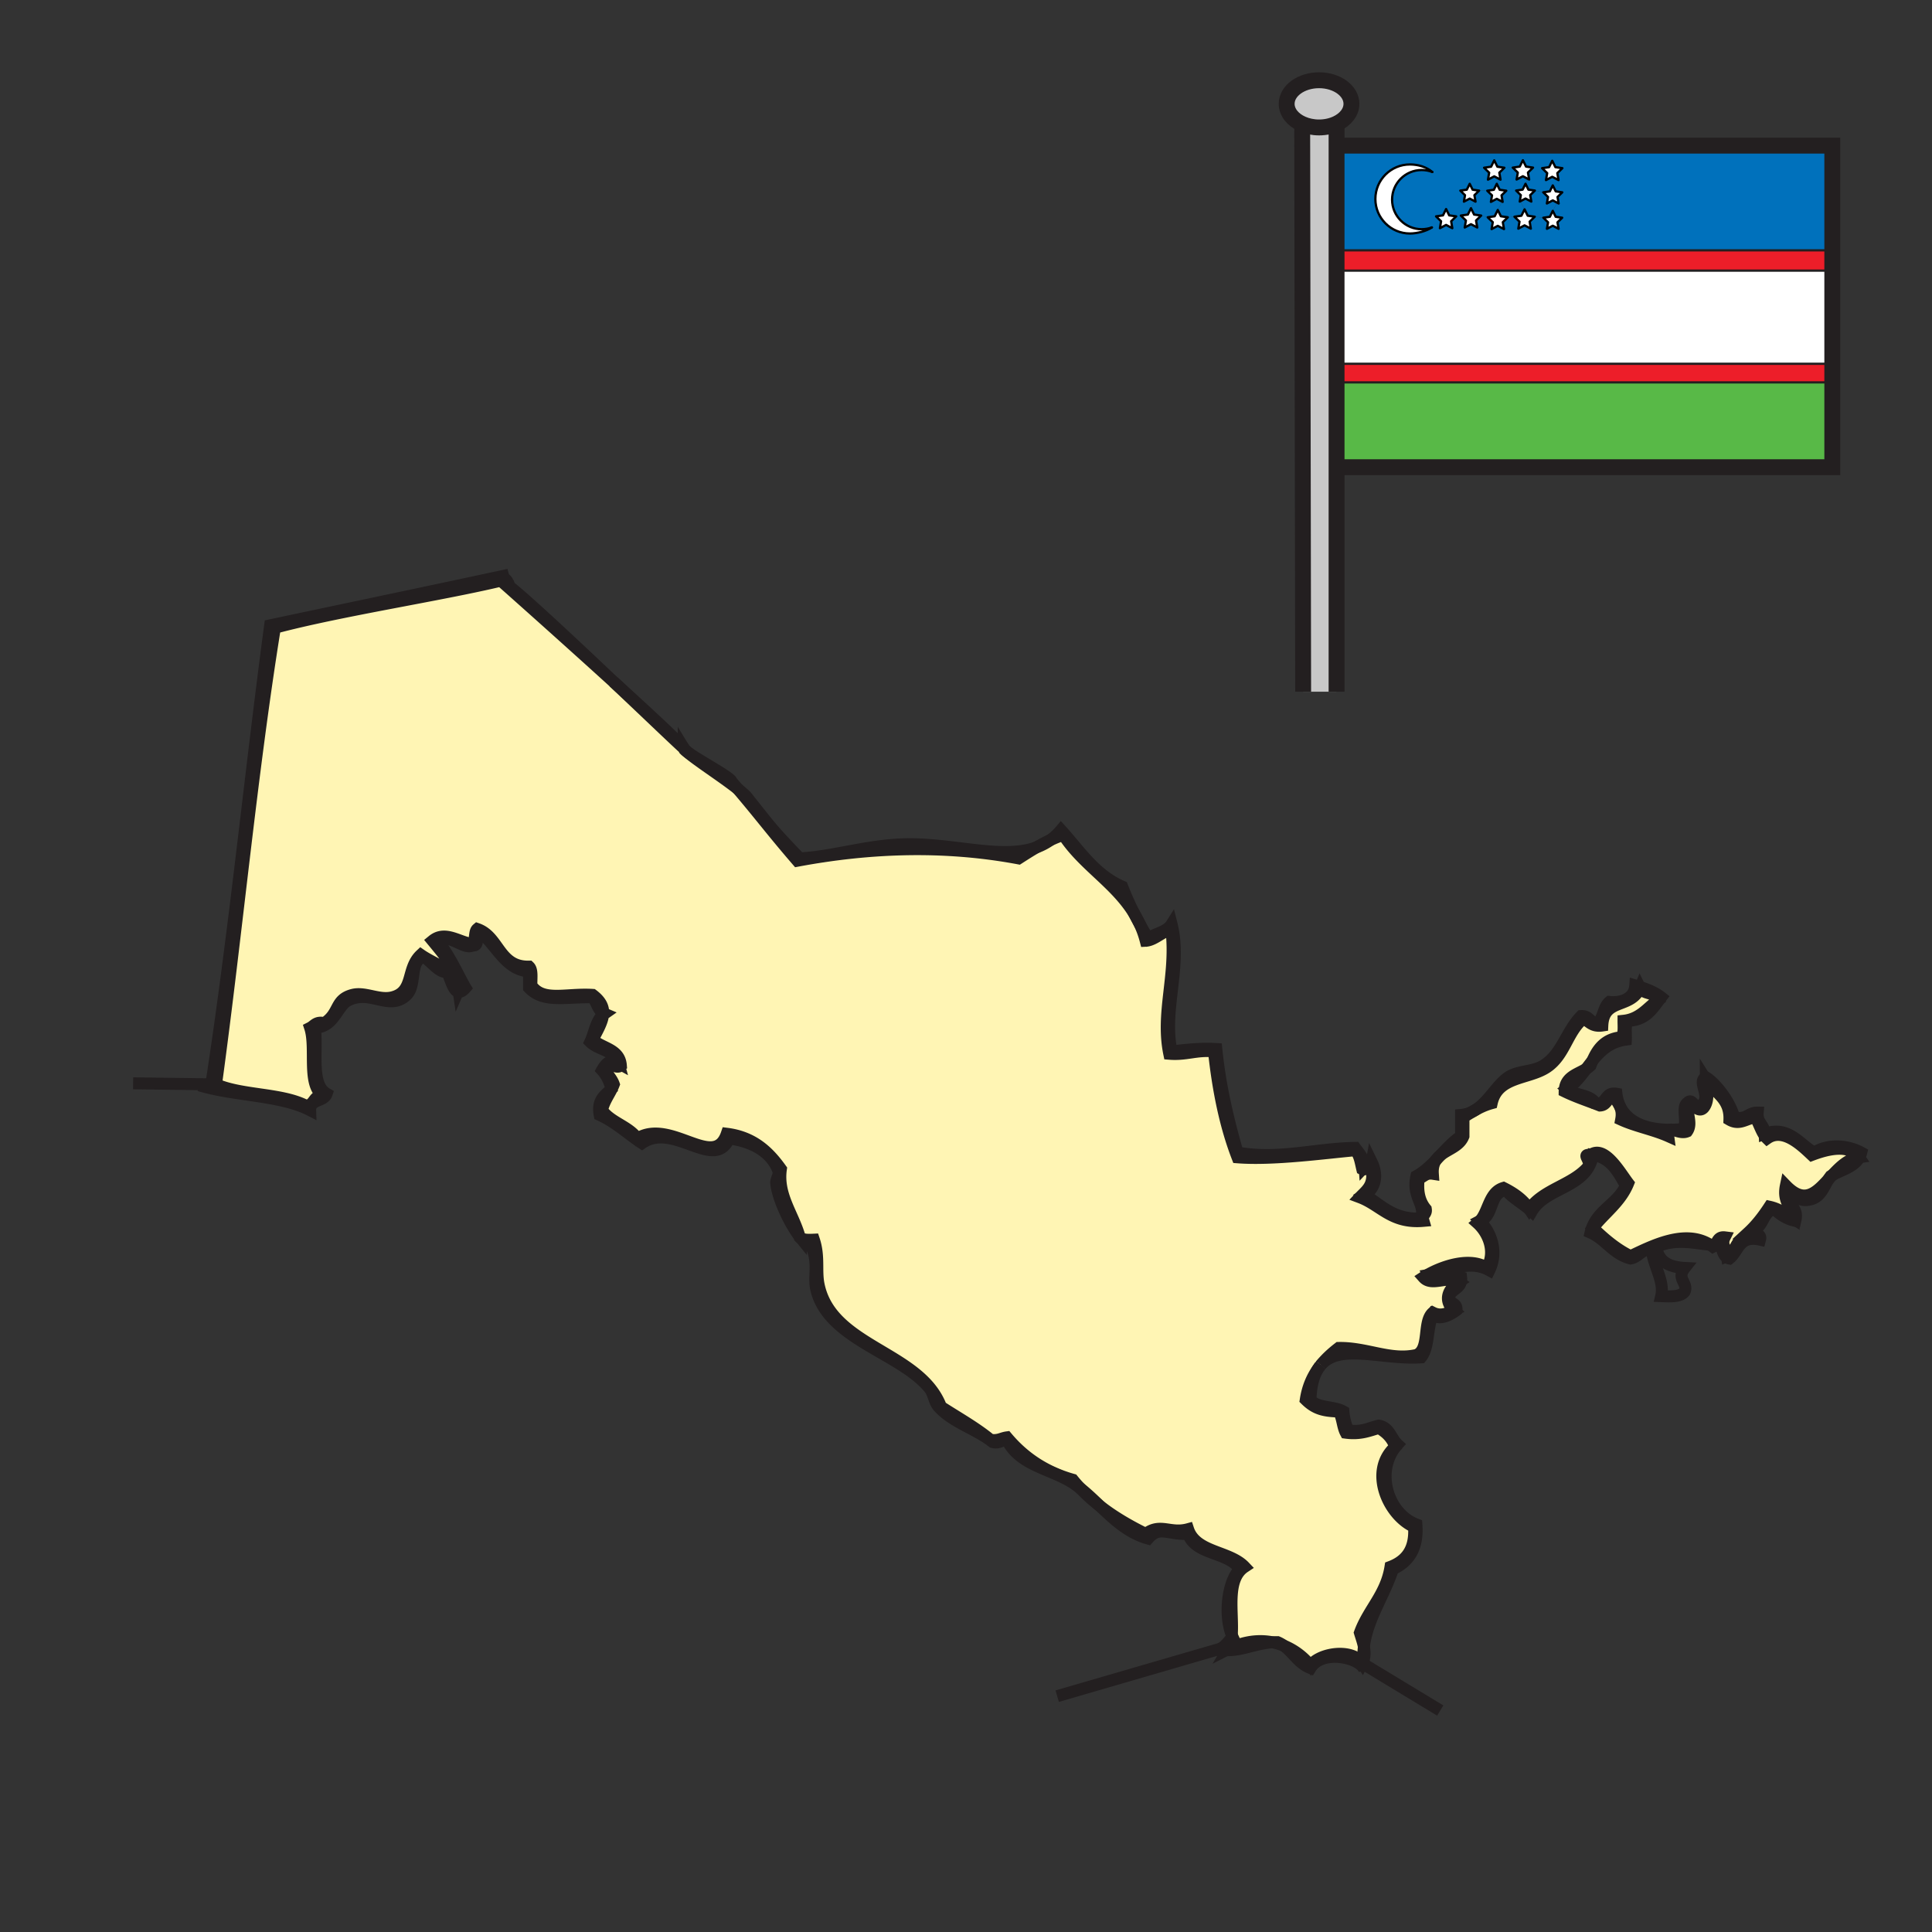 <svg xmlns="http://www.w3.org/2000/svg" width="850.89" height="850.89" viewBox="0 0 850.89 850.89" overflow="visible"><rect x="0" y="0" width="850.89" height="850.89" fill="#333333" stroke="none"/><path d="M190.51 414.33c4.49 5.45 13.8 16.24 11.41 21.77-1.26-8.399-8.61-10.689-14.64-14.3-.67-.39-1.32-.81-1.95-1.25-6.55 6.141-2.75 16.141-12.44 18.66-5.94 1.54-12.04-2.49-17.62-1.04-7.99 2.08-5.48 7.95-12.44 12.44-3.59-.82-4.38 1.149-6.22 2.08 2.96 9.119-1.74 25.92 6.22 30.06-5.09-.95-3.95 4.34-8.3 4.14-10.77-5.46-28.12-4.359-39.39-9.33 9.08-66.6 15.42-135.919 25.92-201.1 28.68-7.65 72.99-14.38 99.51-20.73 2.56 2.23 27.88 24.76 49.48 44.4.05.04.1.09.15.13 15.57 14.75 29.18 27.81 30.93 29.24 0 .09.04.18.1.3.01.02.03.05.05.08 1.59 2.48 15.72 11.29 23.67 17.59 10.19 12.01 15.03 18.63 26.23 31.61 31.78-5.96 64.67-7.17 97.44-1.03 2.59-1.66 5.17-3.32 7.86-4.87 2.14-.78 4.17-1.82 6.06-3.18a55.27 55.27 0 0 1 5.78-2.32c8.699 13.38 23.029 21.14 31.34 34.92.72 1.43 1.47 2.83 2.24 4.22 1.09 2.32 2 4.81 2.699 7.51 4.32-.21 8.801-5.66 11.4-4.14 2.17 19.82-4.73 35.97-1.03 53.9 7.55.63 12.011-1.81 19.69-1.04 1.84 17.16 5.06 32.94 10.37 46.65 15.76 1.229 38.359-1.92 51.83-3.11 1.93 1.87 2.359 5.23 3.109 8.29 1.931.99 3.46-3.11 4.141 0 1.29 7.16-2.33 9.41-5.181 12.44 9.29 3.489 13.931 11.64 27.99 10.37-.86-2.94 1.46-2.69 1.04-5.19-2.51-3.02-3.9-7.16-3.12-13.48 2.17-.59 2.96-2.56 6.22-2.06-.18-2.67.4-4.59 1.4-6.08.67-.689 1.32-1.399 1.98-2.11 3.409-2.76 8.39-3.949 10.1-8.399v-8.3c1.28-.83 2.57-1.66 3.9-2.44.47-.24.93-.5 1.369-.78 2.181-1.22 4.511-2.27 7.171-3 2.619-11.779 15.72-10.46 23.84-15.54 8.42-5.27 9.279-15.85 16.59-21.77 2.479 1.32 3.81 3.78 8.29 3.11.58-12.301 12.67-7.17 16.59-16.591 1.479 3.011 7.08 1.9 8.29 5.181-4.92 3.38-8.061 8.54-15.55 9.33-.011 2.76.39 5.92-1.04 7.26-6.99.66-10.33 4.96-12.62 10.31-.94 1.17-1.851 2.38-2.76 3.591-3.99 2.489-9.431 3.529-9.5 9.939 4.87 2.39 10.35 4.17 15.55 6.22 3.31-.14 3.08-3.83 6.22-4.14.64 1.5 1.62 2.67 2.351 4.09.8 1.54 1.3 3.38.76 6.271 6.399 2.93 14.27 4.39 20.729 7.26-.239-1.8.03-2.57.641-2.811.38 0 .76-.01 1.14-.02 1.69.34 4.26 1.7 6.52.75 2.79-3.88-1.239-9.39 1.03-12.44 2.181.86 4.05 4.271 6.22 2.08 3.08-3.6 1.051-10.56 1.04-12.439 3.58 5.74 10.71 7.939 10.37 17.62 4.44 2.6 7.25-.46 11.4-1.04 1.86 2.979 2.729 6.949 5.18 9.33 7.08-4.99 15.271 3.1 19.7 7.26 6.49-2.47 16.33-5.09 20.72 1.04-4.649.68-8.3 4.2-11.68 7.85-.25.141-.5.29-.75.44-.34.45-.65.92-.95 1.41-5.52 6.02-10.63 11.109-18.75 2.729-1.58 7.46 2.74 9.01 3.11 14.521-3.17-2.011-6.11-4.261-10.36-5.19-2.729 4.18-5.729 8.1-9.33 11.41 1.78-.061 2.66.8 3.11 2.07-8.98-2.07-7.54 6.279-12.44 8.29-.47-3.74-2.659-5.011-1.04-8.29-2.859-.351-3.13 1.869-4.21 3.3-.75.02-1.51 0-2.31-.07-11.061-6.89-25.37.54-34.94 5.061-6.489-3.181-11.659-7.69-16.59-12.44 5.13-6.62 12.16-11.33 15.55-19.69-3.649-4.77-10.47-17-16.58-12.439-4.26-.48.421 2.22-1.039 5.18-6.801 8.061-19.83 9.88-25.921 18.66-2.72-4.19-6.79-7.03-11.399-9.33-6.36 1.92-6.45 10.1-10.32 14.5-.02.01-.03.01-.05.021l.02.02c-.319.37-.67.7-1.05 1.01 4.65 4.2 8.24 12.36 4.141 19.7-7-4.729-18.721-1.17-26 2.94-.7.399-1.37.8-1.98 1.199 3.75 4.25 10.72-1.09 15.55 2.08-4.51 2.971-6.989 7.94-2.08 12.44-2.909 1.43-5.96 2.729-9.33 1.03-4.64 3.989-1.069 16.199-7.25 18.659-11.479 2.591-21.81-3.34-34.21-3.109-2.899 2.24-5.609 4.68-7.88 7.54-.09.1-.18.21-.26.319l-.15.181c-.199.24-.38.5-.56.77a.51.51 0 0 0-.11.16c-2.71 3.771-4.689 8.24-5.55 13.84 4.22 4.181 8.17 5 14.51 5.181 1.67 2.47 1.65 6.64 3.11 9.33 6.37.85 10.23-.83 14.51-2.07 3.311 1.87 5.94 4.42 7.261 8.29-11.95 10.66-3.051 30.22 8.289 35.24.681 10.01-3.6 15.06-10.369 17.63-1.931 12.22-9.7 18.62-13.471 29.02.561 1.891 1.34 4.01 1.761 6.19-.24 1.96-.32 3.979-.2 6.06-.141.41-.311.82-.521 1.23-4.51-6.801-18.96-4.53-22.81 1.029-3.101-3.84-7.13-6.939-11.78-8.819-.01 0-.01 0-.02-.011-.82-.59-1.71-1.109-2.71-1.529-.75 0-1.48.02-2.19.069-5.979-1.189-12.69-.439-19.58 3.03.76-1.28 1.2-2.859 1.44-4.66.199-.18.41-.35.63-.52-.16-.351-.32-.71-.46-1.08.76-9.83-2.78-24.45 5.649-30.01-6.729-7.101-21.449-6.2-24.88-16.59-7.939 2.17-12.18-2.841-18.66 2.069-7.239-3.55-14.069-7.53-20.149-12.25-2.82-2.7-5.63-5.41-8.63-7.78a60.872 60.872 0 0 1-3.351-3.81c-12.41-3.49-21.76-10.03-29.029-18.66-2.44.33-3.891 1.641-7.261 1.04-6.64-5.45-14.43-9.76-21.76-14.51-9.31-24.53-48.37-26.22-53.91-53.91-1.23-6.16.42-12.3-2.07-19.689-2.26.109-4.42.14-5.73-.671v-.01c-.21-.25-.41-.51-.61-.78-.01 0-.01 0-.01-.01-2.86-9.99-9.81-18.24-8.17-29.63-5.47-7.649-12.18-14.08-23.83-15.55-5.55 16.26-24.6-6.95-39.4 2.07-3.88-5.44-11.65-7-15.55-12.431.82-3.689 2.74-6.29 4.24-9.29.35-.68.67-1.38.95-2.12-.97-2.829-3.18-4.42-4.15-7.25 2.47-3.869 4.57 1 7.26-1.04-.56-7.39-8.37-7.529-12.44-11.399 2.22-4.16 4.25-7.7 4.6-10.96.18-.16.38-.311.58-.45-.19-.08-.36-.18-.53-.28.09-2.779-1.15-5.38-4.65-8.01-11.82-.74-21.9 3.19-26.95-4.14-.13-2.99.56-6.79-1.04-8.3-13.4.27-13.07-13.19-22.8-16.58-1.88 1.58.19 7.1-4.15 6.22-5.25-1.383-10.58-5.113-15.55-1.043z" fill="#fff5b4"/><path d="M806.25 517.99c.25-.15.5-.3.75-.44-.58.61-1.14 1.24-1.7 1.851.3-.491.61-.961.95-1.411z" fill="#fff"/><path fill="#ed1e29" d="M806.98 160.21v8.2H590.53l-.08-8.2zM806.98 110.25v8.95H590.07l-.08-8.95h216.92z"/><path fill="#fff" d="M806.98 119.2v41.01H590.45l-.38-41.01h216.84z"/><path fill="#58b947" d="M806.98 168.41v37.35H590.87l-.34-37.35h216.38z"/><path d="M760.64 553.23c4.9-2.011 3.46-10.36 12.44-8.29-.45-1.271-1.33-2.131-3.11-2.07 3.601-3.311 6.601-7.23 9.33-11.41 4.25.93 7.19 3.18 10.36 5.19-.37-5.511-4.69-7.061-3.11-14.521 8.12 8.38 13.23 3.29 18.75-2.729-2.18 3.6-3.51 8.04-8.38 8.949-5.66 1.17-5.99-2.979-9.33-4.14-1.91 7.43 4.851 6.2 3.11 13.48-4.03-.82-6.771-2.91-9.33-5.19-5.08 1.13-4.561 7.88-9.33 9.33-.31 2.729 4.02.81 3.11 4.15-9.32-2.061-9.391 5.119-13.471 8.289-2.89-.569-2.91-4.01-4.149-6.22-.69.12-1.4.181-2.141.19 1.08-1.431 1.351-3.65 4.21-3.3-1.619 3.282.571 4.552 1.041 8.292zM753.08 548.17c.8.07 1.56.09 2.31.07-.26.35-.569.649-.97.85-.44-.33-.89-.64-1.34-.92zM773.08 492.07c-4.15.58-6.96 3.64-11.4 1.04.34-9.681-6.79-11.88-10.37-17.62.011 1.88 2.04 8.84-1.04 12.439-2.17 2.19-4.039-1.22-6.22-2.08-2.27 3.051 1.76 8.561-1.03 12.44-2.26.95-4.829-.41-6.52-.75 1.51-.03 3-.13 4.44-.28 2.77-1.729-.57-9.56 2.079-11.41 2.53-2.619 2.211 2.19 6.221 1.04 4.88-4.069-2.08-10.409 2.069-12.439 3.78 2.26 10.471 10.14 12.44 17.62 5.46 1.319 6.14-2.141 10.37-2.07-.4 4.54 2.96 5.33 3.1 9.33 10.49-3.771 15.38 4.75 21.771 8.29 5.979-3.9 14.609-3.37 20.729 0-1.52 6.03-7.88 7.22-12.72 9.93 3.38-3.649 7.03-7.17 11.68-7.85-4.39-6.13-14.229-3.51-20.72-1.04-4.43-4.16-12.62-12.25-19.7-7.26-2.449-2.38-3.319-6.35-5.179-9.33zM736.5 497.54c-.38.01-.76.02-1.14.02.3-.12.69-.11 1.14-.02zM713.99 493.11c.54-2.891.04-4.73-.76-6.271l.069-.03c3.641 8.19 13.04 10.73 22.061 10.75-.61.24-.88 1.011-.641 2.811-6.459-2.87-14.329-4.33-20.729-7.26zM717.1 449.57c-1.6 1.51-.909 5.31-1.04 8.3-7.01.97-11.13 4.84-14.689 9.27 2.29-5.35 5.63-9.649 12.62-10.31 1.43-1.34 1.029-4.5 1.04-7.26 7.489-.79 10.63-5.95 15.55-9.33l.17.12c-3.241 4.39-6.261 8.98-13.651 9.21zM701.37 467.14c-.3.69-.58 1.41-.851 2.13-.569.561-1.22 1.03-1.909 1.461.91-1.211 1.82-2.421 2.76-3.591z" fill="#fff"/><path d="M690.15 479.64c3.31 2.9 10.17 2.261 12.439 6.21 5.43.94 3.9-5.08 9.33-4.14.24 1.9.71 3.6 1.38 5.1l-.069.03c-.73-1.42-1.711-2.59-2.351-4.09-3.14.31-2.91 4-6.22 4.14-5.2-2.05-10.68-3.83-15.55-6.22.069-6.41 5.51-7.45 9.5-9.939-2.489 3.299-5.009 6.569-8.459 8.909zM688.06 84.7l-2.09 2.04.49 2.88-.69-.36-1.9-1-2.59 1.36.5-2.88-2.1-2.04 2.9-.42 1.29-2.63 1.3 2.63zM688.02 95.89l-2.07 2.02.49 2.86-2.57-1.35-2.57 1.35.49-2.86-2.07-2.02 2.87-.41 1.28-2.61 1.28 2.61zM688.11 74.06l-2.23 2.18.53 3.08-2.77-1.46-2.76 1.46.53-3.08-2.23-2.18 3.08-.44 1.38-2.8 1.38 2.8z" fill="#fff"/><path fill="#0071bc" d="M671.45 92.2l-1.87-3.56 2.29-1.2 2.55 1.34-.49-2.84 2.06-2.01 3.69.77 2.1 2.04-.5 2.88 2.59-1.36 1.9 1-1.9 3.61-1.28 2.61-2.87.41-3.8-.44-3.09-.45z"/><path fill="#fff" d="M673.93 85.94l.49 2.84-2.55-1.34-2.29 1.2-.26.14.48-2.84-2.06-2.01 2.85-.41 1.28-2.58 1.27 2.58 2.85.41zM671.45 99.25l-2.76 1.45.53-3.08-2.23-2.17 3.08-.45 1.38-2.8 1.38 2.8 3.09.45-2.23 2.17.52 3.08zM672.09 73.37l3.09.45-2.24 2.18.53 3.07-.48-.25-2.28-1.2-2.77 1.45.53-3.07-2.23-2.18 3.09-.45 1.38-2.79zM651.84 537.67c3.87-4.4 3.96-12.58 10.32-14.5 4.609 2.3 8.68 5.14 11.399 9.33l-.06.07c-3.39-2.84-7.36-5.08-10.3-8.36-7.419.86-5.119 11.41-11.359 13.46z"/><path fill="#0071bc" d="M672.99 78.82l-1.12 2.12-1.28 2.58-2.85.41 2.06 2.01-.48 2.84.26-.14 1.87 3.56-1.38 2.8-3.08.45-2.91.25-3.06-.45-1.37-2.77 1.93-3.68.22.12-.49-2.88L663.4 84l-2.9-.42-1.29-2.63 1.11-2.11.54.28-.53-3.07 2.23-2.18 3.68-.05 2.23 2.18-.53 3.07 2.77-1.45z"/><path fill="#fff" d="M655.02 84l2.9-.42 1.29-2.63 1.29 2.63 2.9.42-2.09 2.04.49 2.88-.22-.12-2.37-1.24-2.59 1.36.5-2.88zM659.65 99.47l-2.73 1.43.52-3.05-2.22-2.15 3.06-.45 1.37-2.77 1.37 2.77 3.06.45-2.21 2.15.52 3.05zM649.81 488.85c5.82-3.699 9.471-11.01 14.421-14.399 4.43-3.03 10.77-2.24 15.56-5.181 8.15-5 10.03-15.13 16.58-21.77 3.72-.26 3.8 3.11 7.25 3.11 2.57-2.271 2.53-7.141 5.189-9.33 4.37.51 10.971-.931 11.4-7.25 4.24 1.29 8.31 2.739 11.41 5.18-.29.38-.58.771-.87 1.15l-.17-.12c-1.21-3.28-6.811-2.17-8.29-5.181-3.92 9.421-16.01 4.29-16.59 16.591-4.48.67-5.811-1.79-8.29-3.11-7.311 5.92-8.17 16.5-16.59 21.77-8.12 5.08-21.221 3.761-23.84 15.54-2.66.73-4.99 1.78-7.17 3zM656.71 73.42l1.38-2.8 1.38 2.8 3.09.45-2.23 2.18.53 3.07-.54-.28-2.23-1.17-2.76 1.45.53-3.07-2.24-2.18zM651.84 537.67c-.01.021-.02.03-.03.04l-.02-.02c.02-.01.03-.01.05-.02z"/><path fill="#0071bc" d="M656.62 88.92l2.59-1.36 2.37 1.24-1.93 3.68-1.37 2.77-3.06.45-2.9-.76-3.09-.44-1.38-2.8 1.62-3.09.38.2-.49-2.84 2.07-2.02 3.59.05 2.1 2.04z"/><path d="M648.44 489.63c.449-.27.909-.54 1.369-.78-.439.28-.899.54-1.369.78zM655.94 559.46c-9.04-4.96-18.381.49-26.95 2.06l-.09-.159c7.279-4.11 19-7.67 26-2.94 4.1-7.34.51-15.5-4.141-19.7.38-.31.73-.64 1.05-1.01 4.781 5.009 8.171 13.329 4.131 21.749zM645.09 100.2l.53-3.08-2.24-2.18 3.09-.44 1.38-2.8 1.38 2.8 3.09.44-2.24 2.18.53 3.08-2.76-1.46zM651.43 83.95l-2.07 2.02.49 2.84-.38-.2-2.18-1.14-2.56 1.34.49-2.84-2.06-2.02 2.85-.41 1.28-2.59 1.28 2.59zM648.44 489.63c-1.33.78-2.62 1.61-3.9 2.44v8.3c-1.71 4.45-6.69 5.64-10.1 8.399 2.8-3.02 5.59-6.06 9.06-8.399v-9.33c1.82-.16 3.45-.66 4.94-1.41zM636.89 99.06l-2.73 1.44.52-3.05-2.22-2.16 3.06-.44 1.37-2.78 1.37 2.78 3.07.44-2.22 2.16.52 3.05zM634.44 508.77c-.66.711-1.311 1.421-1.98 2.11.55-.82 1.23-1.5 1.98-2.11z" fill="#fff"/><path d="M806.98 77.98v32.27H589.99l-.42-46.11h217.41v13.84zm-120.57 1.34l-.53-3.08 2.23-2.18-3.091-.44-1.38-2.8-1.38 2.8-3.08.44 2.23 2.18-.53 3.08 2.76-1.46 2.771 1.46zm-29.49 21.58l2.73-1.43 2.739 1.43-.52-3.05 2.21-2.15 2.91-.25 2.229 2.17-.529 3.08 2.76-1.45 2.76 1.45-.52-3.08 2.229-2.17 3.8.44 2.07 2.02-.49 2.86 2.57-1.35 2.57 1.35-.49-2.86 2.069-2.02-2.869-.41-1.28-2.61 1.899-3.61.69.36-.49-2.88 2.09-2.04-2.89-.42-1.3-2.63-1.29 2.63-2.9.42-3.689-.77-2.851-.41-1.27-2.58 1.12-2.12.479.25-.526-3.07 2.239-2.18-3.09-.45-1.38-2.79-1.38 2.79-3.09.45-3.681.05-3.09-.45-1.38-2.8-1.38 2.8-3.09.45 2.24 2.18-.53 3.07 2.76-1.45 2.23 1.17-1.11 2.11-1.29 2.63-2.9.42-3.59-.05-2.859-.41-1.28-2.59-1.28 2.59-2.85.41 2.06 2.02-.489 2.84 2.56-1.34 2.18 1.14-1.62 3.09-1.38 2.8-3.09.44 2.24 2.18-.53 3.08 2.76-1.46 2.761 1.46-.53-3.08 2.24-2.18 2.899.76 2.221 2.15-.521 3.05zm-22.24-3.45l-.52 3.05 2.729-1.44 2.74 1.44-.52-3.05 2.22-2.16-3.07-.44-1.37-2.78-1.37 2.78-3.06.44 2.221 2.16zm-21.58-9.53c0-7.2 5.83-13.04 13.03-13.04 1.65 0 3.23.31 4.69.87-2.65-2.22-6.15-3.32-9.87-3.32-8.4 0-15.21 6.81-15.21 15.21s6.81 15.2 15.21 15.2c3.149 0 7.24-1.04 9.67-2.68-1.4.51-2.91.79-4.49.79-7.2 0-13.03-5.84-13.03-13.03z" fill="#0071bc"/><path d="M605.74 87.64c0-8.4 6.81-15.21 15.21-15.21 3.72 0 7.22 1.1 9.87 3.32-1.46-.56-3.04-.87-4.69-.87-7.2 0-13.03 5.84-13.03 13.04 0 7.19 5.83 13.03 13.03 13.03 1.58 0 3.09-.28 4.49-.79-2.43 1.64-6.521 2.68-9.67 2.68-8.4 0-15.21-6.8-15.21-15.2zM613.44 691.1c-3.811 11.75-11.29 21.971-12.75 34.181-.421-2.181-1.2-4.3-1.761-6.19 3.771-10.399 11.54-16.8 13.471-29.02 6.77-2.57 11.05-7.62 10.369-17.63-11.34-5.021-20.239-24.58-8.289-35.24l.1.08c-8.87 11.33-3.25 29.41 9.229 34.13.811 10.829-3.549 16.489-10.369 19.689z" fill="#fff"/><path d="M600.69 725.28c.39 2.01.47 4.069-.2 6.06-.12-2.08-.04-4.1.2-6.06zM600.62 732.96l-.65-.39c.21-.41.38-.82.521-1.23.019.54.069 1.07.129 1.62zM625.88 597.81c-17.1 1.12-35.74-6.369-44.16 3.391 2.271-2.86 4.98-5.3 7.88-7.54 12.4-.23 22.73 5.7 34.21 3.109 6.181-2.46 2.61-14.67 7.25-18.659 3.37 1.699 6.421.399 9.33-1.03-4.909-4.5-2.43-9.47 2.08-12.44-4.83-3.17-11.8 2.17-15.55-2.08.61-.399 1.28-.8 1.98-1.199l.09.159c1.899 4.32 8.76-.63 14.51 1.04.56 5.051-4.13 4.851-5.18 8.29-.561 3.67 3.67 2.551 3.109 6.23-2.3 1.7-7.069 4.61-10.37 2.07-2.669 5.269-1.559 14.329-5.179 18.659z" fill="#fff"/><path d="M588.65 160.21V304.64h-14.72l-.42-250.03c2.16.96 4.7 1.52 7.431 1.52 2.84 0 5.489-.61 7.71-1.65V160.21z" fill="#c8c8c8"/><path d="M580.94 35.34c7.869 0 14.26 4.65 14.26 10.39 0 3.67-2.61 6.9-6.55 8.75-2.221 1.04-4.87 1.65-7.71 1.65-2.73 0-5.271-.56-7.431-1.52-4.1-1.82-6.84-5.12-6.84-8.88.001-5.74 6.391-10.39 14.271-10.39z" fill="#c8c8c8"/><path d="M581.31 601.7c-.189.25-.38.51-.56.77.18-.27.36-.53.56-.77zM592.71 630.98c-1.46-2.69-1.44-6.86-3.11-9.33-6.34-.181-10.29-1-14.51-5.181.86-5.6 2.84-10.069 5.55-13.84-2.029 3.08-3.27 7.521-3.479 13.84 2.8 3.761 10.37 2.761 14.51 5.181.26 3.199 1.05 5.859 2.08 8.29 6.16.979 9.24-1.12 13.47-2.07 4.771.76 5.41 5.649 8.3 8.29-.329.359-.649.74-.939 1.12l-.1-.08c-1.32-3.87-3.95-6.42-7.261-8.29-4.281 1.24-8.141 2.92-14.511 2.07zM577.16 733.6c3.85-5.56 18.3-7.83 22.81-1.029l.65.39c.08.89.21 1.79.38 2.71-1.57-5.65-18.61-9.49-23.84-1.03-5.23-1.989-7.601-6.83-11.78-9.859 4.65 1.878 8.68 4.978 11.78 8.818zM562.65 723.24c1 .42 1.89.939 2.71 1.529-1.57-.63-3.2-1.119-4.9-1.46a31.86 31.86 0 0 1 2.19-.069zM542.49 720.08c.14.37.3.729.46 1.08-.22.17-.431.34-.63.52.08-.51.14-1.05.17-1.6zM540.88 726.34c6.89-3.47 13.601-4.22 19.58-3.03-8.87.591-15.53 4.83-23.729 3.03 2.63-.78 3.8-3.02 5.59-4.66-.241 1.8-.681 3.38-1.441 4.66zM599.97 514.88c-.75-3.06-1.18-6.42-3.109-8.29-13.471 1.19-36.07 4.34-51.83 3.11-5.311-13.71-8.53-29.49-10.37-46.65-7.68-.77-12.141 1.67-19.69 1.04-3.7-17.93 3.2-34.08 1.03-53.9-2.6-1.52-7.08 3.93-11.4 4.14a42.832 42.832 0 0 0-2.699-7.51c1.199 2.2 2.449 4.35 3.739 6.47 3.271-2.26 8.23-2.82 10.36-6.22 4.68 18.55-4.05 38.05 0 55.98 6.26-.649 12.35-1.47 19.7-1.03 1.68 16.62 5.27 31.351 9.33 45.601 18.279 3.25 33.96-1.8 51.83-2.07 1.739 2.4 3.87 4.41 4.14 8.29.84-.89 2.84-.609 3.11-2.07 2.939 6.011 1.59 11.711-3.11 14.511 7.36 4.399 12.56 10.939 24.88 10.37 2.13-6.431-4.17-9.28-2.07-18.66 3.37-1.88 6.091-4.42 8.65-7.11-1 1.49-1.58 3.41-1.4 6.08-3.26-.5-4.05 1.47-6.22 2.06-.78 6.32.61 10.461 3.12 13.48.42 2.5-1.9 2.25-1.04 5.19-14.06 1.27-18.7-6.881-27.99-10.37 2.851-3.03 6.471-5.28 5.181-12.44-.682-3.112-2.212.988-4.142-.002zM501.9 406.82a117.64 117.64 0 0 1-2.24-4.22c.8 1.34 1.56 2.75 2.24 4.22zM548.14 690.07c-8.43 5.56-4.89 20.18-5.649 30.01-3.561-9.07-1.74-23.67 3.569-28.98-5-7.779-19.489-6.069-22.8-15.55-9.14.41-12.56-3.74-17.62 2.07-8.649-2.41-14.949-8.36-21.189-14.32 6.08 4.72 12.91 8.7 20.149 12.25 6.48-4.91 10.721.101 18.66-2.069 3.43 10.389 18.15 9.489 24.88 16.589zM467.28 365.61c8.229 9.05 14.91 19.64 26.95 24.88 1.63 4.22 3.449 8.24 5.43 12.11-8.311-13.78-22.641-21.54-31.34-34.92-2.021.68-3.94 1.46-5.78 2.32 1.69-1.2 3.27-2.65 4.74-4.39zM484.45 663.3a73.408 73.408 0 0 1-8.63-7.78c3 2.37 5.81 5.08 8.63 7.78zM456.48 373.18c1.949-1.13 3.949-2.21 6.06-3.18-1.89 1.36-3.92 2.4-6.06 3.18zM436.18 634.09c3.37.601 4.82-.71 7.261-1.04 7.27 8.63 16.619 15.17 29.029 18.66a60.833 60.833 0 0 0 3.351 3.81 43.387 43.387 0 0 0-2.32-1.739c-9.9-6.96-24.18-7.79-30.06-19.69-2.44-.03-3.051 1.78-6.221 1.03-7.479-5.89-17.54-8.54-23.84-15.54-2.06-2.29-2.04-5.75-4.14-8.3-12.83-15.511-44.7-21.5-49.76-43.53-1.28-5.56 1.21-11.39-2.07-18.66-1.32-.21-2.97-1.63-4.7-3.78 1.31.811 3.47.78 5.73.671 2.49 7.39.84 13.529 2.07 19.689 5.54 27.69 44.6 29.38 53.91 53.91 7.33 4.749 15.12 9.059 21.76 14.509zM352.71 545.3c-.18-.1-.34-.22-.49-.359l-.12-.421c.2.27.4.53.61.78z" fill="#fff"/><path d="M403.01 371.83c20.34.55 39.4 6.51 53.471 1.35-2.69 1.55-5.271 3.21-7.86 4.87-32.77-6.14-65.66-4.93-97.44 1.03-11.2-12.98-16.04-19.6-26.23-31.61 1.44 1.14 2.68 2.2 3.6 3.12 11.64 14.61 10.82 14.05 23.67 27.46 15.929-.79 32.099-6.73 50.789-6.22zM322.22 344.26c.96 1.12 1.87 2.18 2.73 3.21-7.95-6.3-22.08-15.11-23.67-17.59 1.92 2.74 20.94 12.41 20.94 14.38zM270.2 300.26c15.78 14.35 29.55 27.12 30.93 29.24-1.75-1.43-15.36-14.49-30.93-29.24zM261 457.87c4.07 3.87 11.88 4.01 12.44 11.399-2.69 2.04-4.79-2.829-7.26 1.04.97 2.83 3.18 4.421 4.15 7.25-.28.74-.6 1.44-.95 2.12l-.09-.04c-.8-3.35-2.16-6.13-4.15-8.3 1.57-2.79 3.56-5.149 7.26-3.109-1.56-5.69-8.81-5.7-12.44-9.33 1.89-3.98 2.47-9.28 5.64-11.99-.35 3.26-2.38 6.8-4.6 10.96zM266.18 446.46c-.2.14-.4.29-.58.45.03-.25.05-.49.05-.73.17.1.34.2.53.28z" fill="#fff"/><path d="M282.76 503.48c-6.25-4.11-11.53-9.2-18.65-12.44-1.25-6.771 2.42-8.65 5.18-11.4l.09.04c-1.5 3-3.42 5.601-4.24 9.29 3.9 5.431 11.67 6.99 15.55 12.431 14.8-9.021 33.85 14.189 39.4-2.07 11.65 1.47 18.36 7.9 23.83 15.55-1.64 11.39 5.31 19.64 8.17 29.63-4.62-6.109-9.57-16.89-10.24-23.41-.16-1.59 1.49-3.93 1.04-5.18-2.96-8.39-11.2-13.1-21.77-14.52-6.45 14.739-24.46-7.581-38.36 2.079zM220.57 255.73c2.35.08 27.78 23.84 49.48 44.4-21.6-19.64-46.92-42.17-49.48-44.4zM201.92 436.1c2.39-5.529-6.92-16.32-11.41-21.77 4.97-4.07 10.3-.34 15.55 1.04 4.34.88 2.27-4.64 4.15-6.22 9.73 3.39 9.4 16.85 22.8 16.58 1.6 1.51.91 5.31 1.04 8.3 5.05 7.33 15.13 3.399 26.95 4.14 3.5 2.63 4.74 5.23 4.65 8.01-2.39-1.479-2.87-4.88-4.65-6.97-12.5-.15-21.66 2.48-27.99-4.15v-7.25c-10.34-.64-14.21-11.379-21.77-17.62-2.51.59.49 6.7-3.11 6.21-3.78 2.13-10.28-5.67-15.54-2.07 4.96 5.41 9.81 16.43 12.43 20.729-5.01 5.75-6.19-3.909-8.29-7.25-2.54 1.37-7.18-4.589-9.48-5.97l.03-.04c6.03 3.611 13.38 5.901 14.64 14.301z" fill="#fff"/><path d="M93.07 477.56c10.18-65.839 16.95-135.089 25.91-202.14 34.2-7.26 68.51-14.41 102.63-21.76.37 1.36 1.83 1.63 2.07 3.11 1.39 1.04-2.38-1.21-3.11-1.04-26.52 6.35-70.83 13.08-99.51 20.73-10.5 65.18-16.84 134.5-25.92 201.1 11.27 4.971 28.62 3.87 39.39 9.33 4.35.2 3.21-5.09 8.3-4.14-7.96-4.14-3.26-20.94-6.22-30.06 1.84-.931 2.63-2.9 6.22-2.08 6.96-4.49 4.45-10.36 12.44-12.44 5.58-1.45 11.68 2.58 17.62 1.04 9.69-2.52 5.89-12.52 12.44-18.66.63.44 1.28.86 1.95 1.25l-.03.04c-.36-.21-.66-.32-.89-.26-6.17 1.58-2.8 12.25-7.25 16.59-7.87 7.68-16.58-3.439-26.95 3.11-4.33 3.96-5.68 10.92-13.48 11.41 1.29 10.1-2.07 24.859 5.18 29.02-1.22 3.61-7.4 2.271-7.25 7.26-12.55-6.46-31.72-6.29-46.65-10.37.17-1.22 1.89-.88 3.11-1.04z" fill="#fff"/><g fill="none"><path stroke="#231f20" stroke-width="7" d="M589.57 64.14h217.41v141.62H590.87M573.51 54.61c-4.1-1.82-6.84-5.12-6.84-8.88 0-5.74 6.39-10.39 14.271-10.39 7.869 0 14.26 4.65 14.26 10.39 0 3.67-2.61 6.9-6.55 8.75-2.221 1.04-4.87 1.65-7.71 1.65-2.731 0-5.271-.56-7.431-1.52z"/><path stroke="#231f20" stroke-width="7" d="M573.51 54.32v.29l.42 250.03M588.65 53.8V304.64"/><path stroke="#231f20" d="M805.7 78.7l1.28-.72.75-.42M588.42 110.25H806.91M588.42 160.21h219.24M589.17 119.2h217.74M589.17 168.41h217.74"/><path d="M630.62 100.16c-2.43 1.64-6.521 2.68-9.67 2.68-8.4 0-15.21-6.8-15.21-15.2s6.81-15.21 15.21-15.21c3.72 0 7.22 1.1 9.87 3.32" stroke="#000" stroke-linecap="round" stroke-linejoin="round"/><path d="M630.62 100.16c-1.4.51-2.91.79-4.49.79-7.2 0-13.03-5.84-13.03-13.03 0-7.2 5.83-13.04 13.03-13.04 1.65 0 3.23.31 4.69.87M660.32 78.84l-2.23-1.17-2.76 1.45.53-3.07-2.24-2.18 3.09-.45 1.38-2.8 1.38 2.8 3.09.45-2.23 2.18.53 3.07zM672.99 78.82l-2.28-1.2-2.77 1.45.53-3.07-2.23-2.18 3.09-.45 1.38-2.79 1.38 2.79 3.09.45-2.24 2.18.53 3.07zM688.11 74.06l-2.23 2.18.53 3.08-2.77-1.46-2.76 1.46.53-3.08-2.23-2.18 3.08-.44 1.38-2.8 1.38 2.8zM685.77 89.26l-1.9-1-2.59 1.36.5-2.88-2.1-2.04 2.9-.42 1.29-2.63 1.3 2.63 2.89.42-2.09 2.04.49 2.88zM675.99 83.93l-2.06 2.01.49 2.84-2.55-1.34-2.29 1.2-.26.14.48-2.84-2.06-2.01 2.85-.41 1.28-2.58 1.27 2.58zM661.58 88.8l-2.37-1.24-2.59 1.36.5-2.88-2.1-2.04 2.9-.42 1.29-2.63 1.29 2.63 2.9.42-2.09 2.04.49 2.88zM649.47 88.61l-2.18-1.14-2.56 1.34.49-2.84-2.06-2.02 2.85-.41 1.28-2.59 1.28 2.59 2.86.41-2.07 2.02.49 2.84zM683.87 92.87l1.28 2.61 2.87.41-2.07 2.02.49 2.86-2.57-1.35-2.57 1.35.49-2.86-2.07-2.02 2.87-.41zM675.92 95.45l-2.23 2.17.52 3.08-2.76-1.45-2.76 1.45.53-3.08-2.23-2.17 3.08-.45 1.38-2.8 1.38 2.8zM664.08 95.7l-2.21 2.15.52 3.05-2.74-1.43-2.73 1.43.52-3.05-2.22-2.15 3.06-.45 1.37-2.77 1.37 2.77zM652.32 94.94l-2.24 2.18.53 3.08-2.76-1.46-2.76 1.46.53-3.08-2.24-2.18 3.09-.44 1.38-2.8 1.38 2.8zM641.33 95.29l-2.22 2.16.52 3.05-2.74-1.44-2.73 1.44.52-3.05-2.22-2.16 3.06-.44 1.37-2.78 1.37 2.78z" stroke="#000" stroke-linecap="round" stroke-linejoin="round"/><path d="M352.09 544.51c-2.86-9.99-9.81-18.24-8.17-29.63-5.47-7.649-12.18-14.08-23.83-15.55-5.55 16.26-24.6-6.95-39.4 2.07-3.88-5.44-11.65-7-15.55-12.431.82-3.689 2.74-6.29 4.24-9.29.35-.68.67-1.38.95-2.12-.97-2.829-3.18-4.42-4.15-7.25 2.47-3.869 4.57 1 7.26-1.04-.56-7.39-8.37-7.529-12.44-11.399 2.22-4.16 4.25-7.7 4.6-10.96.03-.25.05-.49.05-.73.09-2.779-1.15-5.38-4.65-8.01-11.82-.74-21.9 3.19-26.95-4.14-.13-2.99.56-6.79-1.04-8.3-13.4.27-13.07-13.19-22.8-16.58-1.88 1.58.19 7.1-4.15 6.22-5.25-1.38-10.58-5.11-15.55-1.04 4.49 5.45 13.8 16.24 11.41 21.77-1.26-8.399-8.61-10.689-14.64-14.3-.67-.39-1.32-.81-1.95-1.25-6.55 6.141-2.75 16.141-12.44 18.66-5.94 1.54-12.04-2.49-17.62-1.04-7.99 2.08-5.48 7.95-12.44 12.44-3.59-.82-4.38 1.149-6.22 2.08 2.96 9.119-1.74 25.92 6.22 30.06-5.09-.95-3.95 4.34-8.3 4.14-10.77-5.46-28.12-4.359-39.39-9.33 9.08-66.6 15.42-135.919 25.92-201.1 28.68-7.65 72.99-14.38 99.51-20.73.73-.17 4.5 2.08 3.11 1.04-.24-1.48-1.7-1.75-2.07-3.11-34.12 7.35-68.43 14.5-102.63 21.76-8.96 67.05-15.73 136.3-25.91 202.14-1.22.16-2.94-.18-3.11 1.04 14.93 4.08 34.1 3.91 46.65 10.37-.15-4.989 6.03-3.649 7.25-7.26-7.25-4.16-3.89-18.92-5.18-29.02 7.8-.49 9.15-7.45 13.48-11.41 10.37-6.55 19.08 4.569 26.95-3.11 4.45-4.34 1.08-15.01 7.25-16.59.23-.06.53.05.89.26 2.3 1.38 6.94 7.34 9.48 5.97 2.1 3.341 3.28 13 8.29 7.25-2.62-4.3-7.47-15.319-12.43-20.729 5.26-3.6 11.76 4.2 15.54 2.07 3.6.49.6-5.62 3.11-6.21 7.56 6.24 11.43 16.98 21.77 17.62v7.25c6.33 6.631 15.49 4 27.99 4.15 1.78 2.09 2.26 5.49 4.65 6.97.17.101.34.2.53.28-.2.14-.4.29-.58.45-3.17 2.71-3.75 8.01-5.64 11.99 3.63 3.63 10.88 3.64 12.44 9.33-3.7-2.04-5.69.319-7.26 3.109 1.99 2.17 3.35 4.95 4.15 8.3-2.76 2.75-6.43 4.63-5.18 11.4 7.12 3.24 12.4 8.33 18.65 12.44 13.9-9.66 31.91 12.659 38.36-2.08 10.57 1.42 18.81 6.13 21.77 14.52.45 1.25-1.2 3.59-1.04 5.18.67 6.521 5.62 17.301 10.25 23.42-.01 0-.01 0 0 0 .2.271.4.53.61.79 0 0 0-.01 0 0 1.73 2.15 3.38 3.57 4.7 3.78 3.28 7.271.79 13.101 2.07 18.66 5.06 22.03 36.93 28.02 49.76 43.53 2.1 2.55 2.08 6.01 4.14 8.3 6.3 7 16.36 9.65 23.84 15.54 3.17.75 3.78-1.061 6.221-1.03 5.88 11.9 20.159 12.73 30.06 19.69.79.55 1.56 1.13 2.32 1.739 3 2.37 5.81 5.08 8.63 7.78 6.24 5.96 12.54 11.91 21.189 14.32 5.061-5.811 8.48-1.66 17.62-2.07 3.311 9.48 17.8 7.771 22.8 15.55-5.31 5.311-7.13 19.91-3.569 28.98.14.37.3.729.46 1.08-.22.17-.431.34-.63.52-1.79 1.641-2.96 3.88-5.59 4.66 8.199 1.8 14.859-2.439 23.729-3.03.71-.05 1.44-.069 2.19-.069 1 .42 1.89.939 2.729 1.54-.01 0-.01 0 0 0 4.18 3.029 6.55 7.87 11.78 9.859 5.229-8.46 22.27-4.62 23.84 1.03-.17-.92-.3-1.82-.38-2.71a21.98 21.98 0 0 1-.13-1.62c-.12-2.08-.04-4.1.2-6.06 1.46-12.21 8.939-22.431 12.75-34.181 6.819-3.199 11.18-8.859 10.369-19.689-12.479-4.72-18.1-22.8-9.229-34.13.29-.38.61-.761.939-1.12-2.89-2.641-3.529-7.53-8.3-8.29-4.229.95-7.31 3.05-13.47 2.07-1.03-2.431-1.82-5.091-2.08-8.29-4.14-2.42-11.71-1.42-14.51-5.181.21-6.319 1.45-10.76 3.59-14-.05.05-.09.11 0 0 .18-.27.36-.529.97-1.27-.09.1-.18.21-.26.319-.05.061-.1.12.26-.319 8.42-9.76 27.061-2.271 44.16-3.391 3.62-4.329 2.51-13.39 5.18-18.659 3.301 2.54 8.07-.37 10.37-2.07.561-3.68-3.67-2.561-3.109-6.23 1.05-3.439 5.739-3.239 5.18-8.29-5.75-1.67-12.61 3.28-14.51-1.04 8.569-1.569 17.91-7.02 26.95-2.06 4.04-8.42.649-16.74-4.131-21.75l-.02-.02c.02-.011.03-.011.05-.021 6.24-2.05 3.94-12.6 11.36-13.46 2.939 3.28 6.91 5.521 10.3 8.36.37.31.74.64 1.1.97 6.37-10.91 24.44-10.11 26.95-24.88 8.061 1.27 11.09 7.57 14.51 13.47-3.729 8.36-13.25 10.94-15.54 20.74 6.7 2.97 9.91 9.43 17.62 11.399 3.771-.72 4.78-4.21 9.33-4.149.53 7.149 5.73 14.04 4.15 20.729 4.31.181 8.649.36 10.36-2.069 1.56-3.87-3.83-5.511 0-10.36-6.891-.37-11.74-2.78-12.44-9.33 8.979-3.85 17.05-1.38 23.54-.92.8.07 1.56.09 2.31.07.74-.01 1.45-.07 2.141-.19 1.239 2.21 1.26 5.65 4.149 6.22 4.08-3.17 4.15-10.35 13.471-8.289.909-3.341-3.42-1.421-3.11-4.15 4.77-1.45 4.25-8.2 9.33-9.33 2.56 2.28 5.3 4.37 9.33 5.19 1.74-7.28-5.021-6.051-3.11-13.48 3.34 1.16 3.67 5.31 9.33 4.14 4.87-.909 6.2-5.35 8.38-8.949.3-.49.61-.96.95-1.41.25-.15.5-.3.75-.44 4.84-2.71 11.2-3.899 12.72-9.93-6.12-3.37-14.75-3.9-20.729 0-6.391-3.54-11.28-12.061-21.771-8.29-.14-4-3.5-4.79-3.1-9.33-4.23-.07-4.91 3.39-10.37 2.07-1.97-7.48-8.66-15.36-12.44-17.62-4.149 2.03 2.811 8.37-2.069 12.439-4.01 1.15-3.69-3.659-6.221-1.04-2.649 1.851.69 9.681-2.079 11.41-1.44.15-2.931.25-4.44.28-.38.01-.76.02-1.14.02-9.021-.02-18.42-2.56-22.061-10.75-.67-1.5-1.14-3.199-1.38-5.1-5.43-.94-3.9 5.08-9.33 4.14-2.27-3.949-9.13-3.31-12.439-6.21 3.449-2.34 5.97-5.609 8.46-8.909a135.792 135.792 0 0 1 2.76-3.591c3.56-4.43 7.68-8.3 14.689-9.27.131-2.99-.56-6.79 1.04-8.3 7.391-.23 10.41-4.82 13.65-9.21.29-.38.58-.771.87-1.15-3.101-2.44-7.17-3.89-11.41-5.18-.43 6.319-7.03 7.76-11.4 7.25-2.659 2.189-2.619 7.06-5.189 9.33-3.45 0-3.53-3.37-7.25-3.11-6.55 6.64-8.43 16.77-16.58 21.77-4.79 2.94-11.13 2.15-15.56 5.181-4.95 3.39-8.601 10.7-14.421 14.399-.439.28-.899.54-1.369.78-1.49.75-3.12 1.25-4.94 1.41v9.33c-3.47 2.34-6.26 5.38-9.06 8.399-.66.711-1.311 1.421-1.98 2.11-2.56 2.69-5.28 5.23-8.65 7.11-2.1 9.38 4.2 12.229 2.07 18.66-12.32.569-17.52-5.971-24.88-10.37 4.7-2.8 6.05-8.5 3.11-14.511-.271 1.461-2.271 1.181-3.11 2.07-.27-3.88-2.4-5.89-4.14-8.29-17.87.271-33.551 5.32-51.83 2.07-4.061-14.25-7.65-28.98-9.33-45.601-7.351-.439-13.44.381-19.7 1.03-4.05-17.93 4.68-37.43 0-55.98-2.13 3.4-7.09 3.96-10.36 6.22-1.29-2.12-2.54-4.27-3.739-6.47a117.64 117.64 0 0 1-2.24-4.22c-1.98-3.87-3.8-7.89-5.43-12.11-12.04-5.24-18.721-15.83-26.95-24.88-1.471 1.74-3.05 3.19-4.74 4.39-1.89 1.36-3.92 2.4-6.06 3.18-14.07 5.16-33.13-.8-53.471-1.35-18.69-.51-34.86 5.43-50.79 6.22-12.85-13.41-12.03-12.85-23.67-27.46-.92-.92-2.16-1.98-3.6-3.12-7.95-6.3-22.08-15.11-23.82-17.97 0 .09.04.18.1.3.01.02.03.05-.1-.3-1.75-1.43-15.36-14.49-31.08-29.37.05.04.1.09 0 0-21.7-20.56-47.13-44.32-49.48-44.4 2.56 2.23 27.88 24.76 49.48 44.4" stroke="#231f20" stroke-width="5.272"/><path d="M352.71 545.3c-.18-.1-.34-.22-.49-.359l-.12-.421M565.36 724.77c-1.57-.63-3.2-1.119-4.9-1.46-5.979-1.189-12.69-.439-19.58 3.03.76-1.28 1.2-2.859 1.44-4.66.08-.51.14-1.05.17-1.6.76-9.83-2.78-24.45 5.649-30.01-6.729-7.101-21.449-6.2-24.88-16.59-7.939 2.17-12.18-2.841-18.66 2.069-7.239-3.55-14.069-7.53-20.149-12.25a73.408 73.408 0 0 1-8.63-7.78 60.872 60.872 0 0 1-3.351-3.81c-12.41-3.49-21.76-10.03-29.029-18.66-2.44.33-3.891 1.641-7.261 1.04-6.64-5.45-14.43-9.76-21.76-14.51-9.31-24.53-48.37-26.22-53.91-53.91-1.23-6.16.42-12.3-2.07-19.689-2.26.109-4.42.14-5.73-.671M580.64 602.63c-2.71 3.771-4.689 8.24-5.55 13.84 4.22 4.181 8.17 5 14.51 5.181 1.67 2.47 1.65 6.64 3.11 9.33 6.37.85 10.23-.83 14.51-2.07 3.311 1.87 5.94 4.42 7.261 8.29-11.95 10.66-3.051 30.22 8.289 35.24.681 10.01-3.6 15.06-10.369 17.63-1.931 12.22-9.7 18.62-13.471 29.02.561 1.891 1.34 4.01 1.761 6.19.39 2.01.47 4.069-.2 6.06-.141.41-.311.82-.521 1.23-4.51-6.801-18.96-4.53-22.81 1.029-3.101-3.84-7.13-6.939-11.78-8.819M581.31 601.7c-.189.25-.38.51-.56.77M301.28 329.88c1.92 2.74 20.94 12.41 20.94 14.38.96 1.12 1.87 2.18 2.73 3.21 10.19 12.01 15.03 18.63 26.23 31.61 31.78-5.96 64.67-7.17 97.44-1.03 2.59-1.66 5.17-3.32 7.86-4.87 1.949-1.13 3.949-2.21 6.06-3.18a55.27 55.27 0 0 1 5.78-2.32c8.699 13.38 23.029 21.14 31.34 34.92.8 1.34 1.56 2.75 2.24 4.22 1.09 2.32 2 4.81 2.699 7.51 4.32-.21 8.801-5.66 11.4-4.14 2.17 19.82-4.73 35.97-1.03 53.9 7.55.63 12.011-1.81 19.69-1.04 1.84 17.16 5.06 32.94 10.37 46.65 15.76 1.229 38.359-1.92 51.83-3.11 1.93 1.87 2.359 5.23 3.109 8.29 1.931.99 3.46-3.11 4.141 0 1.29 7.16-2.33 9.41-5.181 12.44 9.29 3.489 13.931 11.64 27.99 10.37-.86-2.94 1.46-2.69 1.04-5.19-2.51-3.02-3.9-7.16-3.12-13.48 2.17-.59 2.96-2.56 6.22-2.06-.18-2.67.4-4.59 1.4-6.08.55-.82 1.23-1.5 1.98-2.11 3.409-2.76 8.39-3.949 10.1-8.399v-8.3c1.28-.83 2.57-1.66 3.9-2.44.449-.27.909-.54 1.369-.78 2.181-1.22 4.511-2.27 7.171-3 2.619-11.779 15.72-10.46 23.84-15.54 8.42-5.27 9.279-15.85 16.59-21.77 2.479 1.32 3.81 3.78 8.29 3.11.58-12.301 12.67-7.17 16.59-16.591 1.479 3.011 7.08 1.9 8.29 5.181-4.92 3.38-8.061 8.54-15.55 9.33-.011 2.76.39 5.92-1.04 7.26-6.99.66-10.33 4.96-12.62 10.31-.3.69-.58 1.41-.851 2.13-.569.561-1.22 1.03-1.909 1.461-3.99 2.489-9.431 3.529-9.5 9.939 4.87 2.39 10.35 4.17 15.55 6.22 3.31-.14 3.08-3.83 6.22-4.14.64 1.5 1.62 2.67 2.351 4.09.8 1.54 1.3 3.38.76 6.271 6.399 2.93 14.27 4.39 20.729 7.26-.239-1.8.03-2.57.641-2.811.3-.119.689-.109 1.14-.02 1.69.34 4.26 1.7 6.52.75 2.79-3.88-1.239-9.39 1.03-12.44 2.181.86 4.05 4.271 6.22 2.08 3.08-3.6 1.051-10.56 1.04-12.439 3.58 5.74 10.71 7.939 10.37 17.62 4.44 2.6 7.25-.46 11.4-1.04 1.86 2.979 2.729 6.949 5.18 9.33 7.08-4.99 15.271 3.1 19.7 7.26 6.49-2.47 16.33-5.09 20.72 1.04-4.649.68-8.3 4.2-11.68 7.85-.58.61-1.14 1.24-1.7 1.851-5.52 6.02-10.63 11.109-18.75 2.729-1.58 7.46 2.74 9.01 3.11 14.521-3.17-2.011-6.11-4.261-10.36-5.19-2.729 4.18-5.729 8.1-9.33 11.41 1.78-.061 2.66.8 3.11 2.07-8.98-2.07-7.54 6.279-12.44 8.29-.47-3.74-2.659-5.011-1.04-8.29-2.859-.351-3.13 1.869-4.21 3.3-.26.35-.569.649-.97.85-.439-.33-.89-.64-1.34-.92-11.061-6.89-25.37.54-34.94 5.061-6.489-3.181-11.659-7.69-16.59-12.44 5.13-6.62 12.16-11.33 15.55-19.69-3.649-4.77-10.47-17-16.58-12.439-4.26-.48.421 2.22-1.039 5.18-6.801 8.061-19.83 9.88-25.921 18.66-2.72-4.19-6.79-7.03-11.399-9.33-6.36 1.92-6.45 10.1-10.32 14.5-.01.021-.02.03-.03.04-.319.37-.67.7-1.05 1.01 4.65 4.2 8.24 12.36 4.141 19.7-7-4.729-18.721-1.17-26 2.94-.7.399-1.37.8-1.98 1.199 3.75 4.25 10.72-1.09 15.55 2.08-4.51 2.971-6.989 7.94-2.08 12.44-2.909 1.43-5.96 2.729-9.33 1.03-4.64 3.989-1.069 16.199-7.25 18.659-11.479 2.591-21.81-3.34-34.21-3.109-2.899 2.24-5.609 4.68-7.88 7.54M270.2 300.26c15.78 14.35 29.55 27.12 30.93 29.24M93.07 477.56l-34.44-.45M536.73 726.34l-71.12 20.68" stroke="#231f20" stroke-width="5.272"/><path stroke="#231f20" stroke-width="5.272" d="M599.97 732.57l.65.39 33.69 20.39"/></g><path fill="none" d="M.25.25h850.394v850.394H.25z"/></svg>